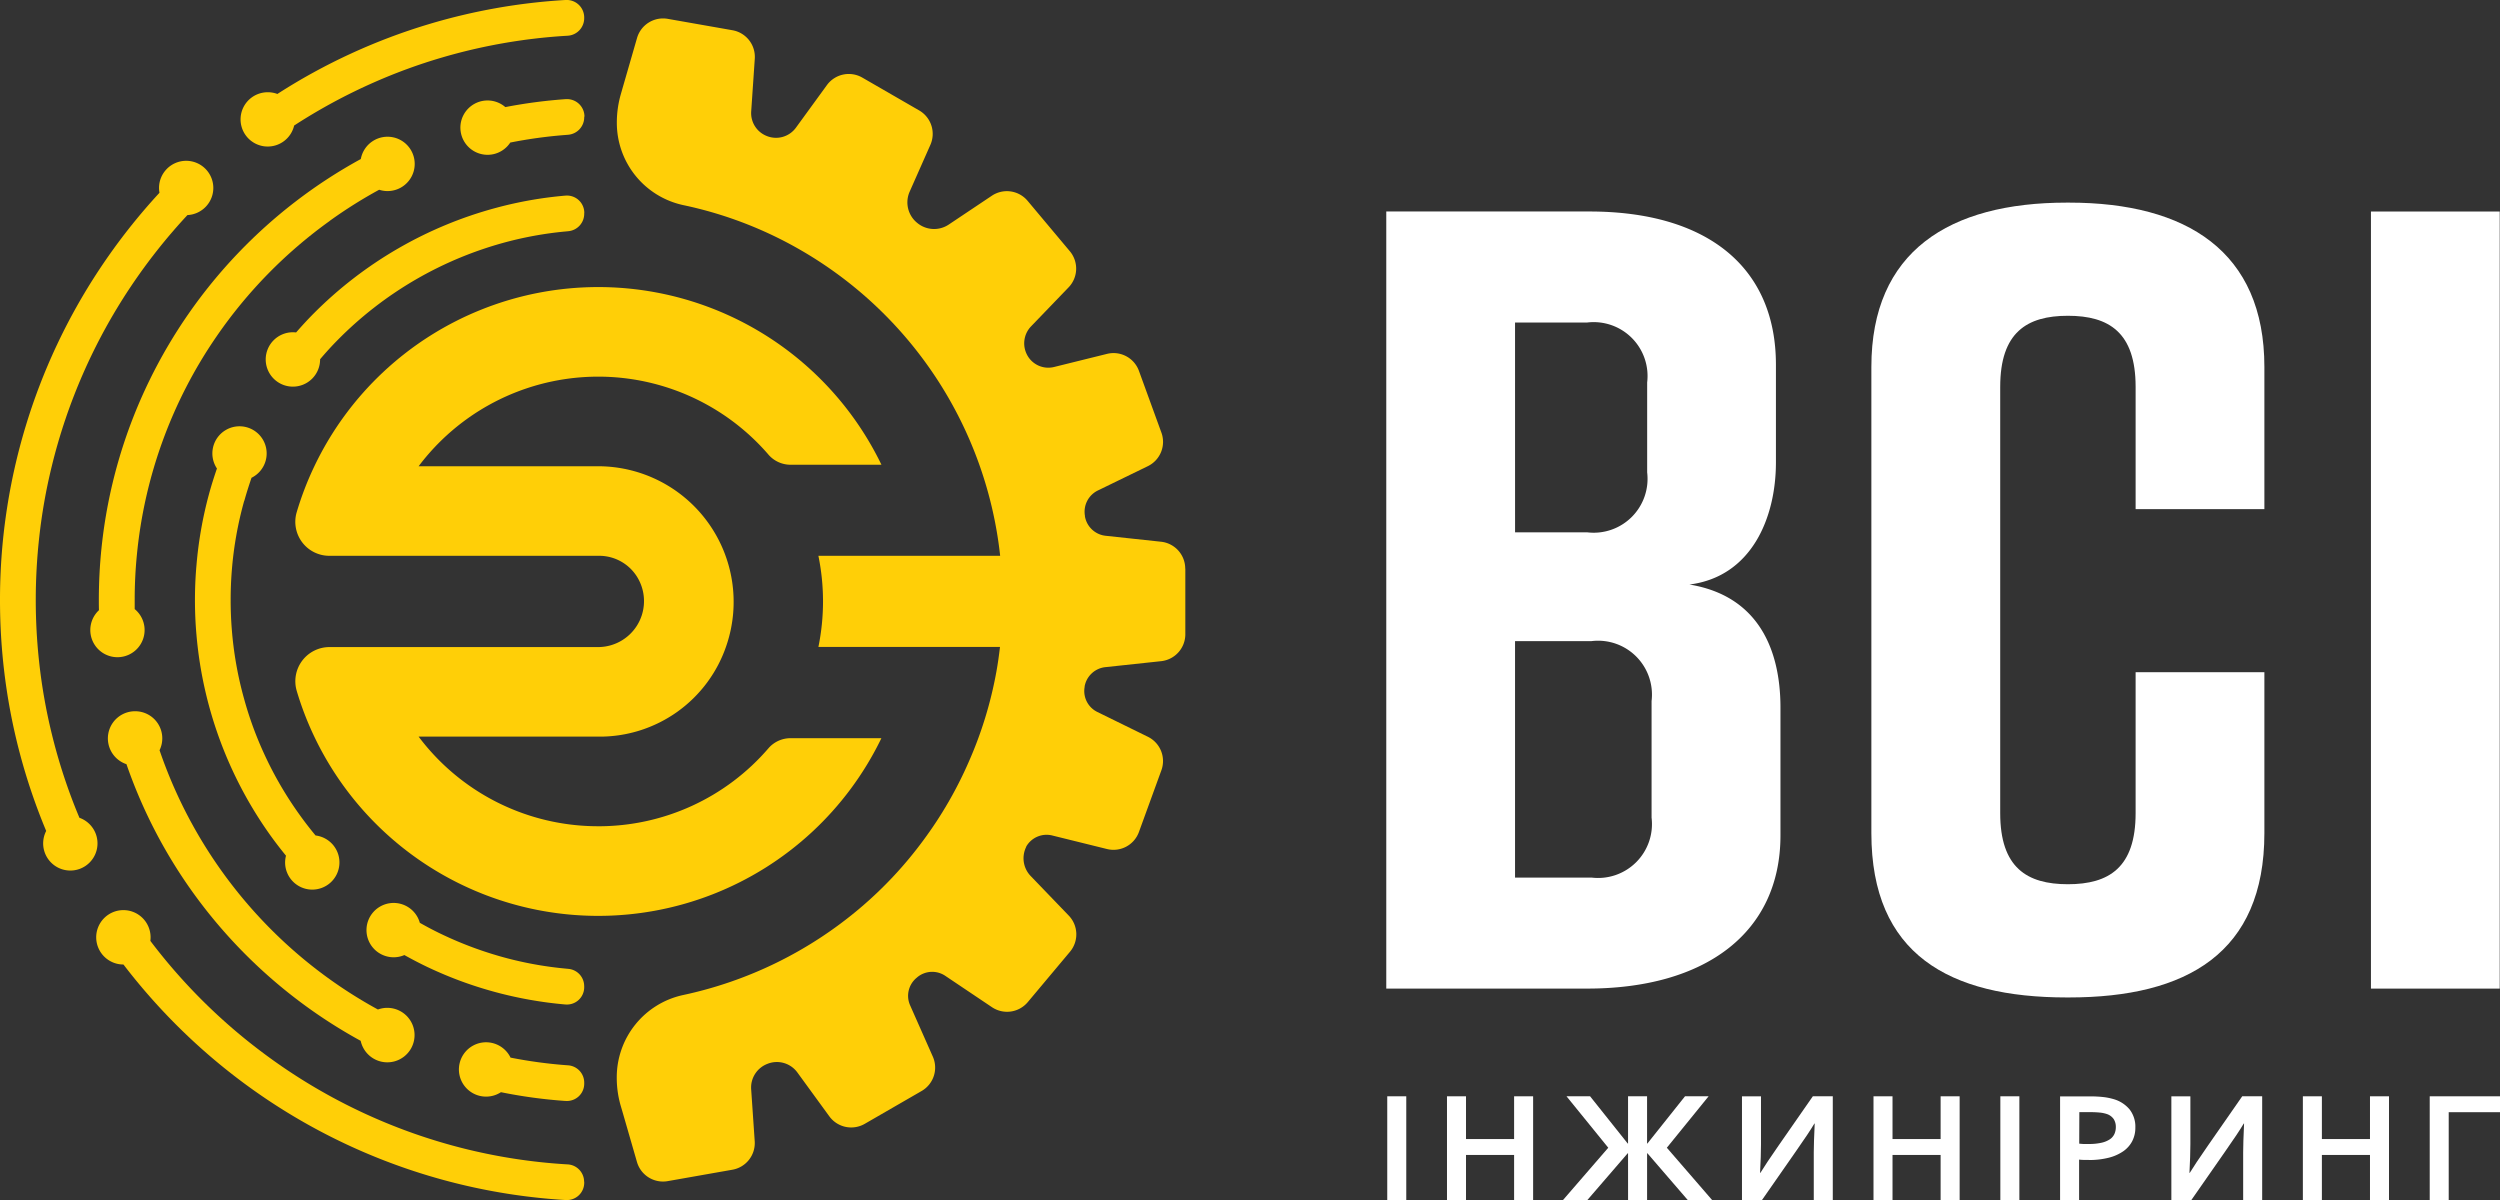 <svg xmlns="http://www.w3.org/2000/svg" xmlns:xlink="http://www.w3.org/1999/xlink" width="104.258" height="50.048" viewBox="0 0 104.258 50.048">
  <rect x="0" y="0" width="104.258" height="50.048" fill="#333333" stroke="none"/>
  <defs>
    <clipPath id="clip-path">
      <rect id="Прямоугольник_706" data-name="Прямоугольник 706" width="104.258" height="50.048" fill="none"/>
    </clipPath>
  </defs>
  <g id="bci_logo_f" transform="translate(0 0)">
    <g id="Сгруппировать_401" data-name="Сгруппировать 401" transform="translate(0 0)" clip-path="url(#clip-path)">
      <path id="Контур_7223" data-name="Контур 7223" d="M39.615,48.719a9.358,9.358,0,0,1-7.49-3.737h7.49a5.577,5.577,0,0,0,5.357-3.832,5.656,5.656,0,0,0-5.357-7.444h-7.49a9.375,9.375,0,0,1,14.6-.472,1.217,1.217,0,0,0,.925.409h3.776a13.116,13.116,0,0,0-23.649.063,12.974,12.974,0,0,0-.742,1.935,1.418,1.418,0,0,0,1.371,1.8h11.21a1.861,1.861,0,0,1,1.729,1.081,1.916,1.916,0,0,1-1.729,2.725h0a.421.421,0,0,1-.048,0H28.405a1.425,1.425,0,0,0-1.361,1.836,12.957,12.957,0,0,0,.731,1.9,13.115,13.115,0,0,0,23.649.064H47.649a1.217,1.217,0,0,0-.925.409,9.351,9.351,0,0,1-7.108,3.264" transform="translate(-14.667 -14.262)" fill="#ffcf07"/>
      <path id="Контур_7224" data-name="Контур 7224" d="M80.08,24.634v2.737a1.129,1.129,0,0,1-1.009,1.123l-2.325.249a.984.984,0,0,0-.865.8l0,.024a.97.97,0,0,0,.529,1.045l2.107,1.034a1.127,1.127,0,0,1,.564,1.4l-.936,2.572a1.127,1.127,0,0,1-1.332.71l-2.284-.565a.98.98,0,0,0-1.084.462l0,.006,0,.006a1.066,1.066,0,0,0,.185,1.216l1.588,1.65a1.129,1.129,0,0,1,.052,1.509l-1.76,2.1a1.128,1.128,0,0,1-1.494.212l-1.949-1.309a.975.975,0,0,0-1.171.064l-.025.022A.973.973,0,0,0,68.6,42.84l.95,2.146a1.127,1.127,0,0,1-.469,1.434L66.71,47.789a1.129,1.129,0,0,1-1.476-.313L63.9,45.645a1.058,1.058,0,0,0-1.217-.37l-.015.006a1.057,1.057,0,0,0-.694,1.065l.148,2.168a1.129,1.129,0,0,1-.93,1.188l-2.7.476a1.13,1.13,0,0,1-1.281-.8l-.608-2.107-.063-.214a4.181,4.181,0,0,1-.171-1.185v-.012a3.508,3.508,0,0,1,2.754-3.44,16.863,16.863,0,0,0,7.369-3.61,16.579,16.579,0,0,0,2.664-2.848l0,0a16.721,16.721,0,0,0,1.9-3.288l0,0A16.6,16.6,0,0,0,72.2,28.935c.063-.345.11-.689.151-1.034H64.778a9.475,9.475,0,0,0,0-3.8h7.58a16.826,16.826,0,0,0-8.34-12.762,16.61,16.61,0,0,0-4.88-1.865,3.509,3.509,0,0,1-2.766-3.443,4.267,4.267,0,0,1,.164-1.173l.067-.235.611-2.116a1.13,1.13,0,0,1,1.281-.8l2.7.475a1.129,1.129,0,0,1,.93,1.189l-.149,2.189A1.025,1.025,0,0,0,62.644,6.6l.015.006a1.027,1.027,0,0,0,1.181-.359L65.133,4.47a1.129,1.129,0,0,1,1.476-.313L68.98,5.526a1.13,1.13,0,0,1,.468,1.436l-.866,1.956a1.1,1.1,0,0,0,.3,1.285l.012.01a1.1,1.1,0,0,0,1.321.072l1.794-1.2a1.128,1.128,0,0,1,1.494.212l1.76,2.1a1.128,1.128,0,0,1-.051,1.508l-1.567,1.628a1.021,1.021,0,0,0-.157,1.2l.007.014a1,1,0,0,0,1.114.478l2.205-.546a1.127,1.127,0,0,1,1.332.71l.936,2.572a1.127,1.127,0,0,1-.564,1.4L76.43,21.377a.985.985,0,0,0-.537,1.053l0,.024a.982.982,0,0,0,.865.811l2.309.248a1.128,1.128,0,0,1,1.009,1.121" transform="translate(-30.648 -0.921)" fill="#ffcf07"/>
      <path id="Контур_7225" data-name="Контур 7225" d="M37.564,18.593v.037a.731.731,0,0,1-.664.727l-.125.012a15.076,15.076,0,0,0-2.365.414,15.468,15.468,0,0,0-7.161,4.145c-.245.249-.477.506-.7.769v.008a1.134,1.134,0,1,1-1.133-1.134,1.257,1.257,0,0,1,.132.008c.24-.273.485-.542.743-.8a16.914,16.914,0,0,1,7.611-4.4,16.469,16.469,0,0,1,2.876-.506h.008a.722.722,0,0,1,.781.722" transform="translate(-13.2 -9.715)" fill="#ffcf07"/>
      <path id="Контур_7226" data-name="Контур 7226" d="M42.575,85.989v.043a.721.721,0,0,1-.781.721h-.008a16.783,16.783,0,0,1-5.678-1.529c-.352-.164-.695-.345-1.033-.532a1.118,1.118,0,0,1-.62.079,1.133,1.133,0,1,1,1.265-1.424c.294.166.594.325.9.471a15.485,15.485,0,0,0,2.8,1.023,15.13,15.13,0,0,0,2.365.414l.131.013a.723.723,0,0,1,.658.72" transform="translate(-18.212 -44.863)" fill="#ffcf07"/>
      <path id="Контур_7227" data-name="Контур 7227" d="M19.878,42.065c.09-.325.193-.645.3-.961a1.132,1.132,0,1,0-1.442-.387c-.123.358-.238.721-.337,1.089a16.641,16.641,0,0,0-.516,2.938q-.064.722-.064,1.46t.064,1.46A16.852,16.852,0,0,0,20.9,55.925c.227.323.468.635.716.94a1.112,1.112,0,0,0-.037.28,1.133,1.133,0,1,0,1.27-1.124c-.227-.274-.445-.555-.653-.845a15.235,15.235,0,0,1-1.5-2.58,14.939,14.939,0,0,1-.823-2.256,15.165,15.165,0,0,1-.519-2.938c-.031-.4-.046-.8-.046-1.2s.015-.8.046-1.2a15.166,15.166,0,0,1,.519-2.937" transform="translate(-9.689 -21.179)" fill="#ffcf07"/>
      <path id="Контур_7228" data-name="Контур 7228" d="M29.146,94.5v.042a.722.722,0,0,1-.762.723h-.027A25.05,25.05,0,0,1,12.63,88.443a25.379,25.379,0,0,1-2.7-3,1.134,1.134,0,1,1,1.132-1.133.988.988,0,0,1-.01.147,23.587,23.587,0,0,0,4.822,4.763A23.469,23.469,0,0,0,20.4,91.842a23.417,23.417,0,0,0,7.956,1.931l.1.006a.725.725,0,0,1,.685.722" transform="translate(-4.782 -45.22)" fill="#ffcf07"/>
      <path id="Контур_7229" data-name="Контур 7229" d="M36.316.732V.76a.732.732,0,0,1-.692.73l-.1.006a23.441,23.441,0,0,0-5.155.908,23.149,23.149,0,0,0-2.8,1.023A23.551,23.551,0,0,0,24.22,5.235a1.132,1.132,0,1,1-1.1-1.388,1.115,1.115,0,0,1,.4.072A24.849,24.849,0,0,1,29.861,1a24.884,24.884,0,0,1,5.666-1h.02a.729.729,0,0,1,.769.731" transform="translate(-11.953 0)" fill="#ffcf07"/>
      <path id="Контур_7230" data-name="Контур 7230" d="M18.233,16.013a19.494,19.494,0,0,1,2.065-1.3,1.133,1.133,0,1,0-.765-1.281,21.04,21.04,0,0,0-8.815,9.233,20.821,20.821,0,0,0-2,7,21.086,21.086,0,0,0-.11,2.159c0,.141,0,.282.005.423a1.132,1.132,0,1,0,1.49-.046c0-.125,0-.251,0-.377q0-.962.093-1.9a19.329,19.329,0,0,1,3.315-9.085,19.575,19.575,0,0,1,4.725-4.825" transform="translate(-4.486 -6.8)" fill="#ffcf07"/>
      <path id="Контур_7231" data-name="Контур 7231" d="M47.166,96.936v.043a.721.721,0,0,1-.769.722h-.02a20.646,20.646,0,0,1-2.684-.365,1.133,1.133,0,1,1,.4-1.442,19.568,19.568,0,0,0,2.284.313l.112.008a.724.724,0,0,1,.677.721" transform="translate(-22.802 -51.788)" fill="#ffcf07"/>
      <path id="Контур_7232" data-name="Контур 7232" d="M47.228,9.786v.029a.732.732,0,0,1-.684.729l-.1.008a19.531,19.531,0,0,0-2.3.316,1.133,1.133,0,1,1-.206-1.479,21.06,21.06,0,0,1,2.511-.331h.012a.729.729,0,0,1,.777.73" transform="translate(-22.864 -4.923)" fill="#ffcf07"/>
      <path id="Контур_7233" data-name="Контур 7233" d="M3.312,42.093a23.3,23.3,0,0,1-1.159-3.525,23,23,0,0,1-.517-2.937,23.741,23.741,0,0,1,0-5.234,23,23,0,0,1,.517-2.938,23.445,23.445,0,0,1,3.29-7.5,23.837,23.837,0,0,1,2.374-3,1.132,1.132,0,1,0-1.185-1.13,1.144,1.144,0,0,0,.019.2,25.232,25.232,0,0,0-2.5,3.186A24.952,24.952,0,0,0,0,33.014a25.169,25.169,0,0,0,.164,2.877,24.84,24.84,0,0,0,1.762,6.752,1.133,1.133,0,1,0,1.386-.549" transform="translate(0 -7.99)" fill="#ffcf07"/>
      <path id="Контур_7234" data-name="Контур 7234" d="M10.988,65a1.133,1.133,0,0,0-.356,2.208A20.836,20.836,0,0,0,13.083,72.1,21.052,21.052,0,0,0,20.4,78.745a1.136,1.136,0,1,0,.719-1.306,19.5,19.5,0,0,1-9.107-10.813A1.131,1.131,0,0,0,10.988,65" transform="translate(-5.358 -35.339)" fill="#ffcf07"/>
      <path id="Контур_7235" data-name="Контур 7235" d="M139.329,34.885c2.824.462,3.8,2.638,3.8,5.138v5.324c0,4.074-3.148,6.389-8.055,6.389H126.69V19.329h8.472c4.907,0,7.778,2.314,7.778,6.389v4.075c0,2.314-1.019,4.768-3.611,5.093m-7.268-2.177h3.009a2.247,2.247,0,0,0,2.5-2.5v-3.75a2.247,2.247,0,0,0-2.5-2.5H132.06Zm3.194,4.537H132.06v9.861h3.194a2.247,2.247,0,0,0,2.5-2.5V39.745a2.247,2.247,0,0,0-2.5-2.5" transform="translate(-68.878 -10.509)" fill="#fff"/>
      <path id="Контур_7236" data-name="Контур 7236" d="M187.414,44.813c0,5-3.241,6.852-8.149,6.852h-.093c-4.907,0-8.148-1.806-8.148-6.852V25.37c0-4.815,3.241-6.852,8.148-6.852h.093c4.907,0,8.149,2.037,8.149,6.852V31.3h-5.37V26.2c0-2.268-1.111-2.963-2.824-2.963s-2.823.695-2.823,2.963V43.98c0,2.269,1.111,2.963,2.823,2.963s2.824-.694,2.824-2.963V38.1h5.37Z" transform="translate(-92.982 -10.068)" fill="#fff"/>
      <rect id="Прямоугольник_703" data-name="Прямоугольник 703" width="5.37" height="32.407" transform="translate(98.876 8.821)" fill="#fff"/>
      <rect id="Прямоугольник_704" data-name="Прямоугольник 704" width="0.793" height="4.329" transform="translate(57.853 45.719)" fill="#fff"/>
      <path id="Контур_7237" data-name="Контур 7237" d="M133.032,101.972h2.006v-1.783h.793v4.329h-.793v-1.883h-2.006v1.883h-.793v-4.329h.793Z" transform="translate(-71.895 -54.47)" fill="#fff"/>
      <path id="Контур_7238" data-name="Контур 7238" d="M145.553,102.564h-.013l-1.686,1.954h-1.016l1.89-2.184-1.741-2.145h.983l1.57,1.97h.013v-1.97h.793v1.97h.013l1.569-1.97h.984l-1.741,2.145,1.89,2.184h-1.016l-1.685-1.954h-.013v1.954h-.793Z" transform="translate(-77.658 -54.47)" fill="#fff"/>
      <path id="Контур_7239" data-name="Контур 7239" d="M162.155,100.189h.832v4.329h-.793v-1.993q0-.372.039-1.2h-.013q-.223.379-.777,1.168l-1.411,2.026H159.2v-4.329h.793v1.993q0,.475-.039,1.2h.013q.207-.343.763-1.145Z" transform="translate(-86.554 -54.47)" fill="#fff"/>
      <path id="Контур_7240" data-name="Контур 7240" d="M172.011,101.972h2.006v-1.783h.793v4.329h-.793v-1.883h-2.006v1.883h-.793v-4.329h.793Z" transform="translate(-93.087 -54.47)" fill="#fff"/>
      <rect id="Прямоугольник_705" data-name="Прямоугольник 705" width="0.793" height="4.329" transform="translate(83.421 45.719)" fill="#fff"/>
      <path id="Контур_7241" data-name="Контур 7241" d="M189.466,102.842c-.071,0-.141,0-.21,0s-.134-.006-.194-.013v1.693h-.793v-4.329h1.249a4.8,4.8,0,0,1,.549.027,2.5,2.5,0,0,1,.419.083,1.353,1.353,0,0,1,.682.434,1.167,1.167,0,0,1,.24.757,1.215,1.215,0,0,1-.13.565,1.174,1.174,0,0,1-.378.425,1.877,1.877,0,0,1-.608.268,3.28,3.28,0,0,1-.825.094m-.4-.683c.045.006.1.011.173.015s.143,0,.219,0a2.352,2.352,0,0,0,.537-.052,1.038,1.038,0,0,0,.349-.144.537.537,0,0,0,.191-.224.7.7,0,0,0,.058-.287.609.609,0,0,0-.087-.329.568.568,0,0,0-.3-.217,1.324,1.324,0,0,0-.28-.057,4.081,4.081,0,0,0-.409-.018h-.446Z" transform="translate(-102.357 -54.47)" fill="#fff"/>
      <path id="Контур_7242" data-name="Контур 7242" d="M201.395,100.189h.832v4.329h-.793v-1.993q0-.372.038-1.2h-.013q-.223.379-.777,1.168l-1.411,2.026h-.831v-4.329h.793v1.993q0,.475-.039,1.2h.013q.207-.343.763-1.145Z" transform="translate(-107.887 -54.47)" fill="#fff"/>
      <path id="Контур_7243" data-name="Контур 7243" d="M211.252,101.972h2.006v-1.783h.793v4.329h-.793v-1.883h-2.006v1.883h-.793v-4.329h.793Z" transform="translate(-114.422 -54.47)" fill="#fff"/>
      <path id="Контур_7244" data-name="Контур 7244" d="M222.05,104.518v-4.329h2.931v.663h-2.139v3.666Z" transform="translate(-120.723 -54.47)" fill="#fff"/>
    </g>
  </g>
</svg>
